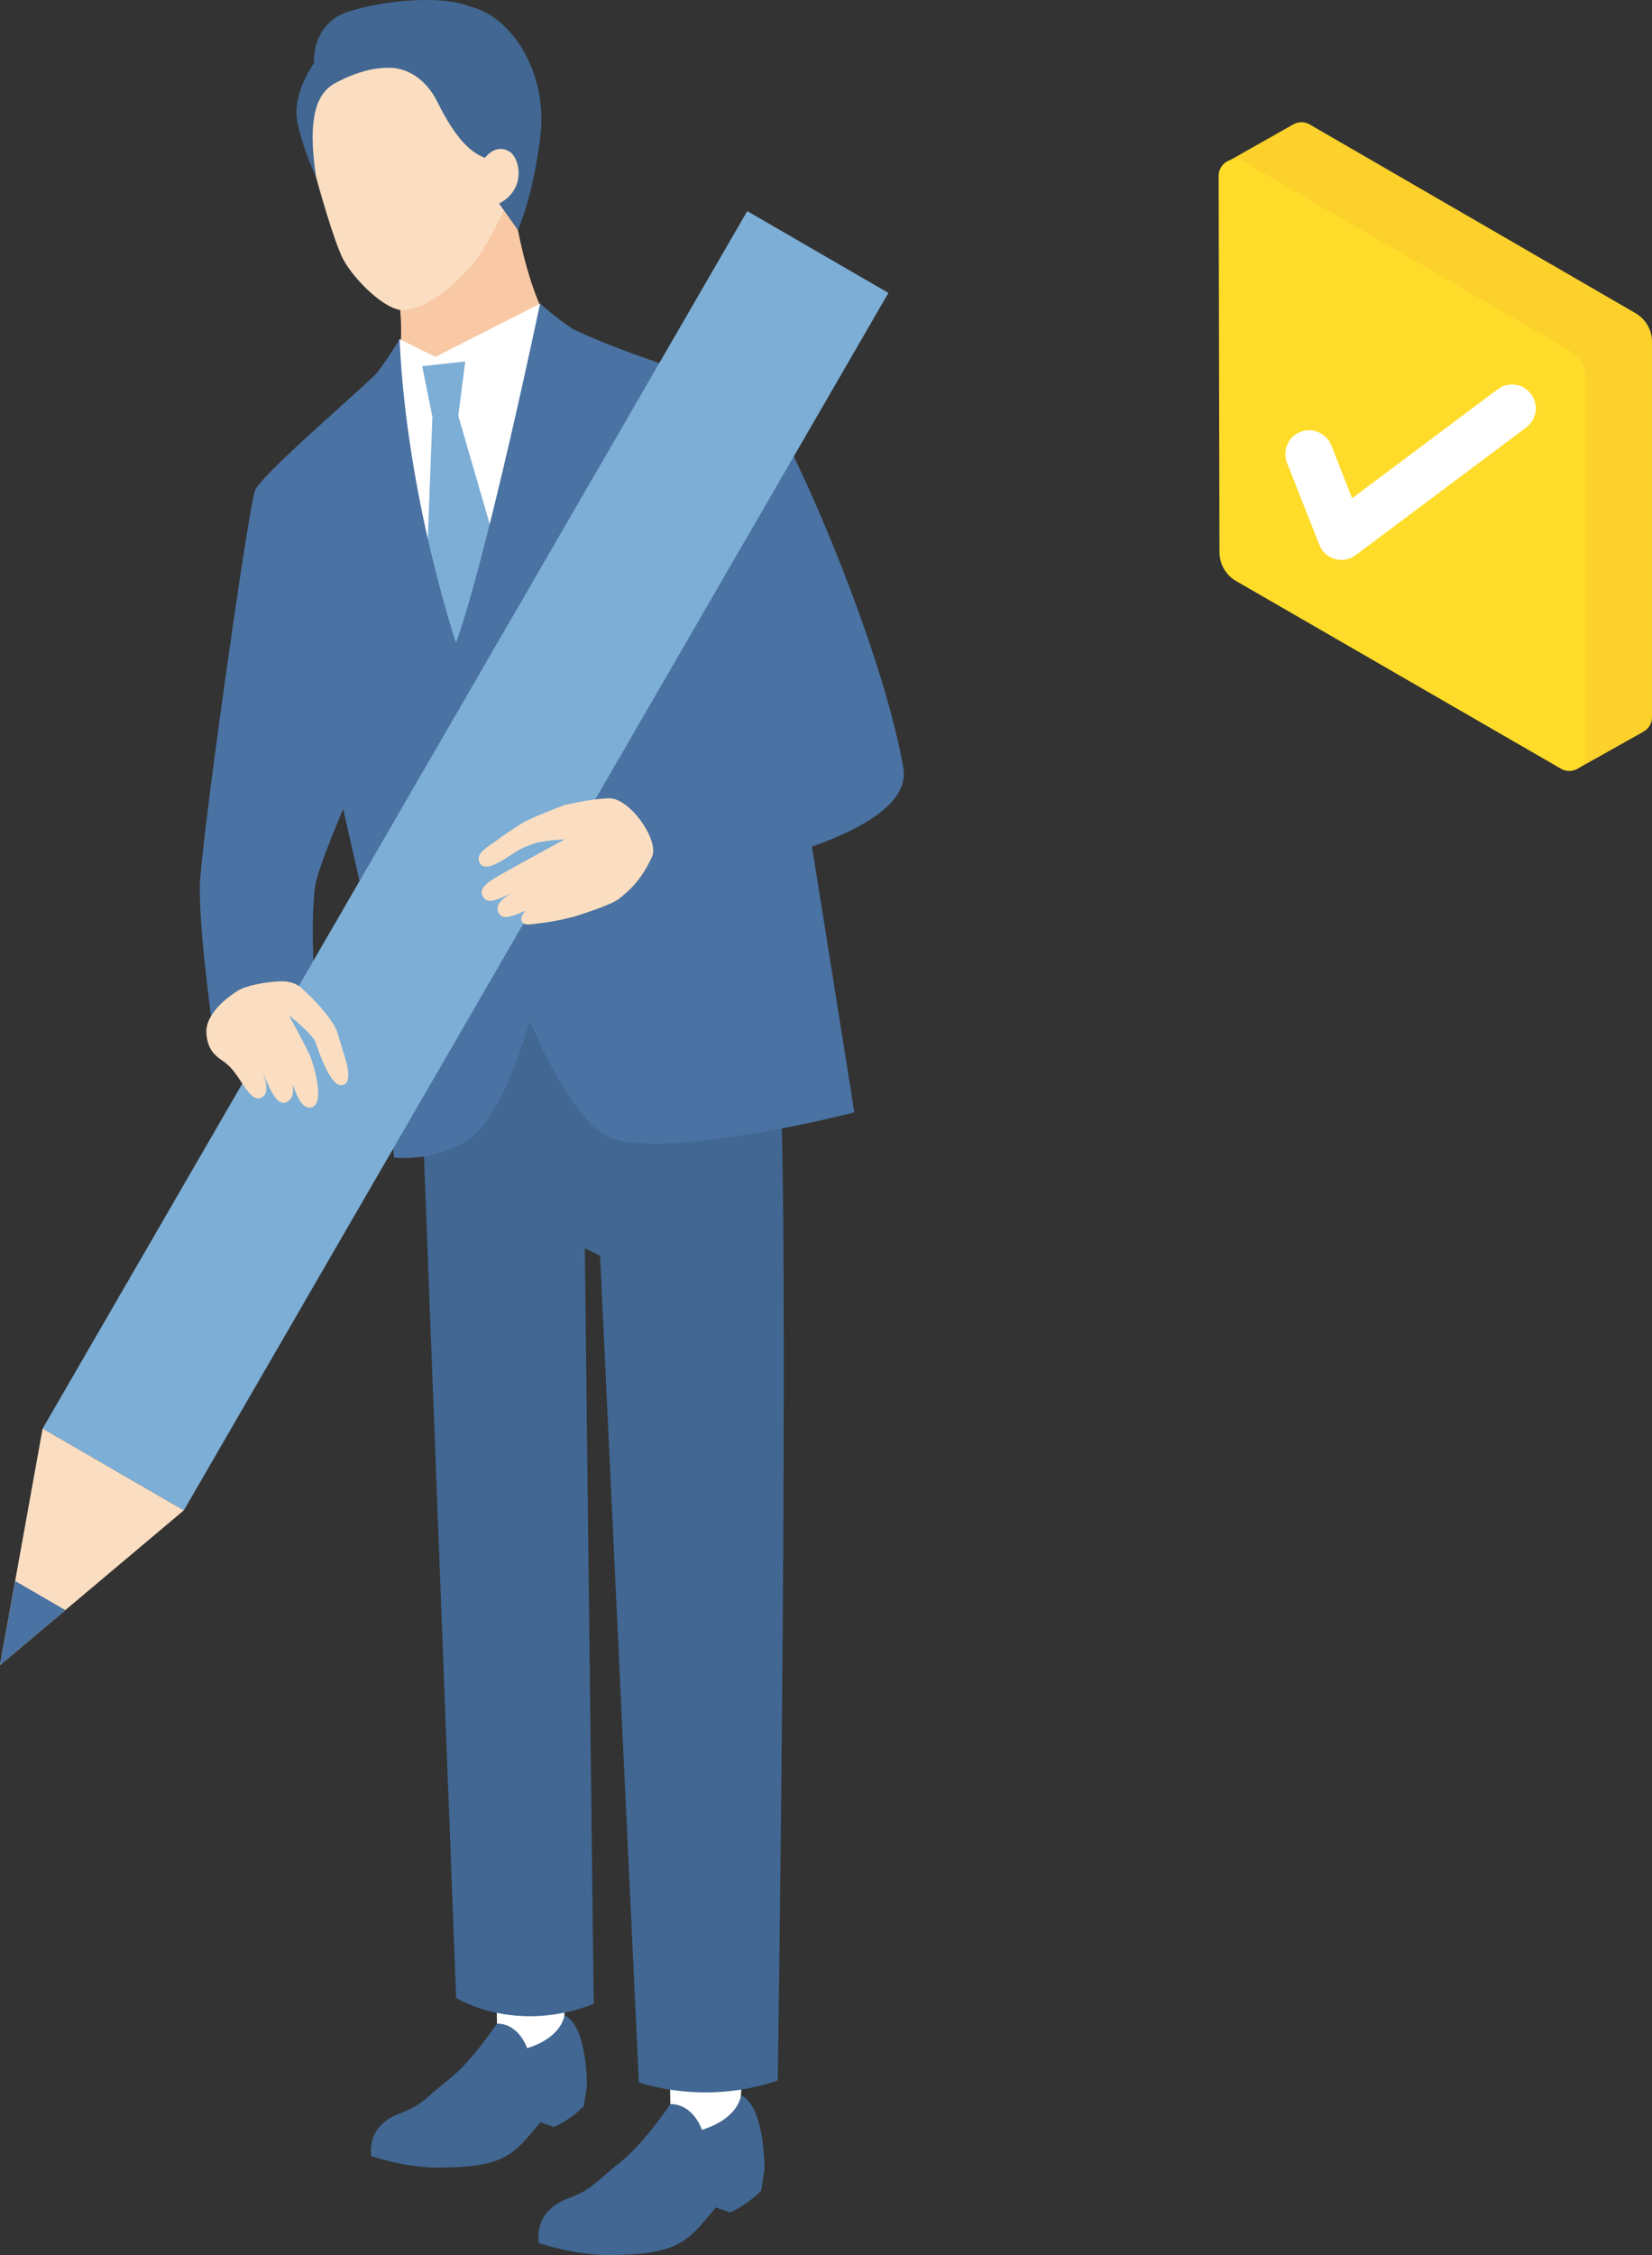 <svg width="118" height="161" viewBox="0 0 118 161" fill="none" xmlns="http://www.w3.org/2000/svg">
<rect x="0" y="0" width="118" height="161" fill="#333333" stroke="none"/>
<g clip-path="url(#clip0_438_7276)">
<path d="M30.232 33.18L42.389 25.134C38.207 26 36.679 14.613 36.679 14.613L31.86 17.384L28.195 19.655C28.195 19.655 30.092 27.529 26.162 28.311L30.228 33.184L30.232 33.18Z" fill="#F8C9A4"/>
<path d="M34.238 18.219C33.252 19.683 30.746 22.038 28.858 22.146C27.554 22.218 25.313 19.984 24.539 18.56C23.866 17.32 22.699 13.125 22.49 12.327C22.282 11.532 20.004 4.128 26.897 1.557C33.982 -1.087 36.833 4.096 37.438 6.474C38.011 8.717 37.927 11.472 35.481 16.049C35.481 16.049 34.928 17.196 34.238 18.219Z" fill="#FBDEC1"/>
<path d="M33.545 0.454C31.705 -0.297 27.912 -0.068 25.069 0.77C22.84 1.424 22.411 3.229 22.415 4.533C21.464 5.913 20.939 7.501 21.284 8.953C21.781 11.043 22.571 12.599 22.571 12.599C22.11 9.463 22.21 6.948 23.838 5.997C23.838 5.997 25.839 4.798 27.732 4.842C27.732 4.842 29.933 4.625 31.272 7.333C32.567 9.956 33.678 10.935 34.688 11.288L35.651 14.537L36.998 16.43C36.998 16.43 38.112 13.947 38.606 9.647C39.107 5.299 36.669 1.212 33.553 0.458L33.545 0.454Z" fill="#416792"/>
<path d="M35.642 14.537C37.606 13.526 37.141 11.324 36.428 10.85C35.421 10.189 34.659 11.248 34.659 11.248L34.082 11.801L35.221 14.773L35.646 14.533L35.642 14.537Z" fill="#FBDEC1"/>
<path d="M35.498 144.478L35.438 140.659L40.446 140.583L40.313 143.88L40.429 146.784L36.965 147.984L35.498 144.478Z" fill="white"/>
<path d="M40.312 143.88C40.312 143.88 40.2 145.44 37.654 146.235C37.654 146.235 37.084 144.478 35.497 144.478C35.497 144.478 33.716 147.157 32.088 148.441C30.46 149.728 30.12 150.322 28.616 150.871C27.112 151.421 26.371 152.44 26.511 153.932C26.511 153.932 28.925 154.79 31.407 154.762C33.901 154.734 35.312 154.518 36.471 153.739C37.277 153.198 37.926 152.299 38.604 151.521L39.566 151.862C40.781 151.341 41.696 150.378 41.696 150.378L41.924 148.902C41.924 148.902 41.956 144.63 40.316 143.876L40.312 143.88Z" fill="#416792"/>
<path d="M47.882 150.221L47.822 146.222L53.067 146.142L52.927 149.596L53.051 152.64L49.418 153.896L47.882 150.221Z" fill="white"/>
<path d="M52.927 149.596C52.927 149.596 52.811 151.228 50.14 152.063C50.14 152.063 49.543 150.221 47.879 150.225C47.879 150.225 46.014 153.029 44.306 154.377C42.602 155.725 42.245 156.346 40.67 156.924C39.094 157.498 38.32 158.569 38.464 160.133C38.464 160.133 40.994 161.031 43.597 161.003C46.211 160.975 47.687 160.747 48.901 159.932C49.743 159.367 50.429 158.424 51.135 157.606L52.141 157.963C53.412 157.413 54.371 156.407 54.371 156.407L54.611 154.858C54.611 154.858 54.643 150.382 52.927 149.596Z" fill="#416792"/>
<path d="M29.916 72.987L32.583 142.648C32.583 142.648 36.757 145.276 42.406 143.07L41.773 89.116L42.863 89.657L45.634 148.669C45.634 148.669 50.177 150.37 55.554 148.545C55.554 148.545 56.44 89.22 55.682 76.011L51.713 67.772L33.822 67.119L29.912 72.987H29.916Z" fill="#416792"/>
<path d="M40.779 24.011L38.578 21.681L31.108 25.479L28.541 24.22L27.314 26.979L30.422 50.047L41.465 48.275L40.779 24.011Z" fill="white"/>
<path d="M32.734 29.683L33.231 25.808L30.16 26.145L30.886 29.771L30.337 44.211L33.272 50.236L36.888 44.007L32.734 29.683Z" fill="#7CAED6"/>
<path d="M64.527 54.805C62.847 45.435 56.042 30.325 54.623 28.937C53.268 27.613 46.154 25.985 40.934 23.498C39.751 22.732 38.576 21.681 38.576 21.681C38.576 21.681 34.831 39.566 32.574 45.908C32.574 45.908 29.049 35.499 28.54 24.216C28.54 24.216 27.774 25.527 26.864 26.699C24.466 28.985 18.56 34.003 18.203 35.058C17.69 36.578 14.286 60.629 14.27 63.373C14.25 67.115 15.34 74.491 15.34 74.491L22.57 72.149C22.57 72.149 22.061 65.47 22.57 62.967C22.734 62.157 23.709 59.638 24.511 57.765C25.284 61.138 25.978 64.207 26.243 65.47L28.147 82.65C28.147 82.65 31.215 82.999 33.612 81.254C36.01 79.509 37.843 72.951 37.843 72.951C37.843 72.951 40.974 80.508 43.801 81.326C48.464 82.678 61.026 79.421 61.026 79.421C61.026 79.421 58.913 66.16 57.999 60.444C61.848 59.081 64.956 57.215 64.523 54.801L64.527 54.805Z" fill="#4A72A2"/>
<path d="M53.375 15.072L3.045 101.998L13.128 107.84L63.458 20.914L53.375 15.072Z" fill="#7CAED6"/>
<path d="M3.043 101.996L0 118.883L13.128 107.836L3.043 101.996Z" fill="#FBDEC1"/>
<path d="M1.083 112.878L4.667 114.956L0 118.883L1.083 112.878Z" fill="#4A72A2"/>
<path d="M18.709 78.346C19.326 78.013 18.877 76.894 18.773 76.589C19.142 77.4 19.671 78.912 20.361 78.727C20.954 78.571 20.979 77.889 20.91 77.383C21.207 78.314 21.62 79.261 22.278 79.056C23.212 78.767 22.446 76.104 22.157 75.41C21.865 74.716 20.634 72.478 20.634 72.478C20.634 72.478 22.338 73.858 22.53 74.391C22.723 74.925 23.649 77.845 24.539 77.452C25.361 77.087 24.483 75.181 24.154 73.886C23.809 72.546 21.544 70.556 21.544 70.556C21.544 70.556 21.079 70.035 20.044 70.063C19.01 70.091 17.59 70.36 16.985 70.737C16.379 71.114 14.631 72.337 14.743 73.805C14.828 74.9 15.329 75.338 15.818 75.679C16.307 76.016 16.6 76.288 17.117 77.075C17.739 78.021 18.168 78.643 18.717 78.35L18.709 78.346Z" fill="#FBDEC1"/>
<path d="M35.2 60.2C35.681 59.843 36.611 59.189 37.305 58.768C38.003 58.347 40.337 57.468 40.337 57.468C41.495 57.244 42.041 57.083 43.444 56.995C44.952 56.899 47.117 60.003 46.575 61.17C45.705 63.044 44.791 63.685 44.238 64.155C43.753 64.568 41.712 65.218 41.223 65.378C40.794 65.519 39.635 65.795 38.584 65.912C38.011 65.976 37.385 66.148 37.261 65.759C37.129 65.346 37.578 65.009 37.578 65.009C36.812 65.314 35.874 65.791 35.597 65.141C35.32 64.492 36.094 64.03 36.555 63.762C35.794 64.079 34.927 64.648 34.526 64.067C34.126 63.485 34.823 63.02 35.272 62.731C35.721 62.442 40.337 59.923 40.337 59.923C40.337 59.923 38.753 60.011 38.119 60.236C37.482 60.456 37.149 60.609 36.403 61.098C35.653 61.588 34.643 62.241 34.278 61.628C33.913 61.01 34.715 60.553 35.196 60.196L35.2 60.2Z" fill="#FBDEC1"/>
<path d="M116.82 22.358L93.548 8.885C93.139 8.648 92.682 8.692 92.333 8.909H92.329L87.453 11.665V39.478L112.674 54.885L117.333 52.273V52.266C117.714 52.077 117.999 51.696 117.999 51.211V24.404C117.999 23.562 117.55 22.78 116.82 22.358Z" fill="#FCD12B"/>
<path d="M113.272 27.052V53.862C113.272 54.773 112.29 55.338 111.5 54.885L88.288 41.48C87.558 41.059 87.109 40.28 87.105 39.438L87.045 12.559C87.045 11.649 88.027 11.079 88.817 11.533L112.089 25.006C112.819 25.427 113.268 26.209 113.268 27.052H113.272Z" fill="#FFDC29"/>
<path d="M95.821 39.975C95.665 39.975 95.508 39.955 95.356 39.911C94.847 39.767 94.434 39.394 94.237 38.897L91.928 33.048C91.583 32.174 92.012 31.187 92.886 30.838C93.76 30.489 94.746 30.922 95.095 31.797L96.583 35.571L106.98 27.79C107.734 27.228 108.8 27.381 109.362 28.135C109.923 28.889 109.771 29.956 109.017 30.517L96.836 39.635C96.539 39.859 96.178 39.975 95.817 39.975H95.821Z" fill="white"/>
</g>
<defs>
<clipPath id="clip0_438_7276">
<rect width="118" height="161" fill="white"/>
</clipPath>
</defs>
</svg>
